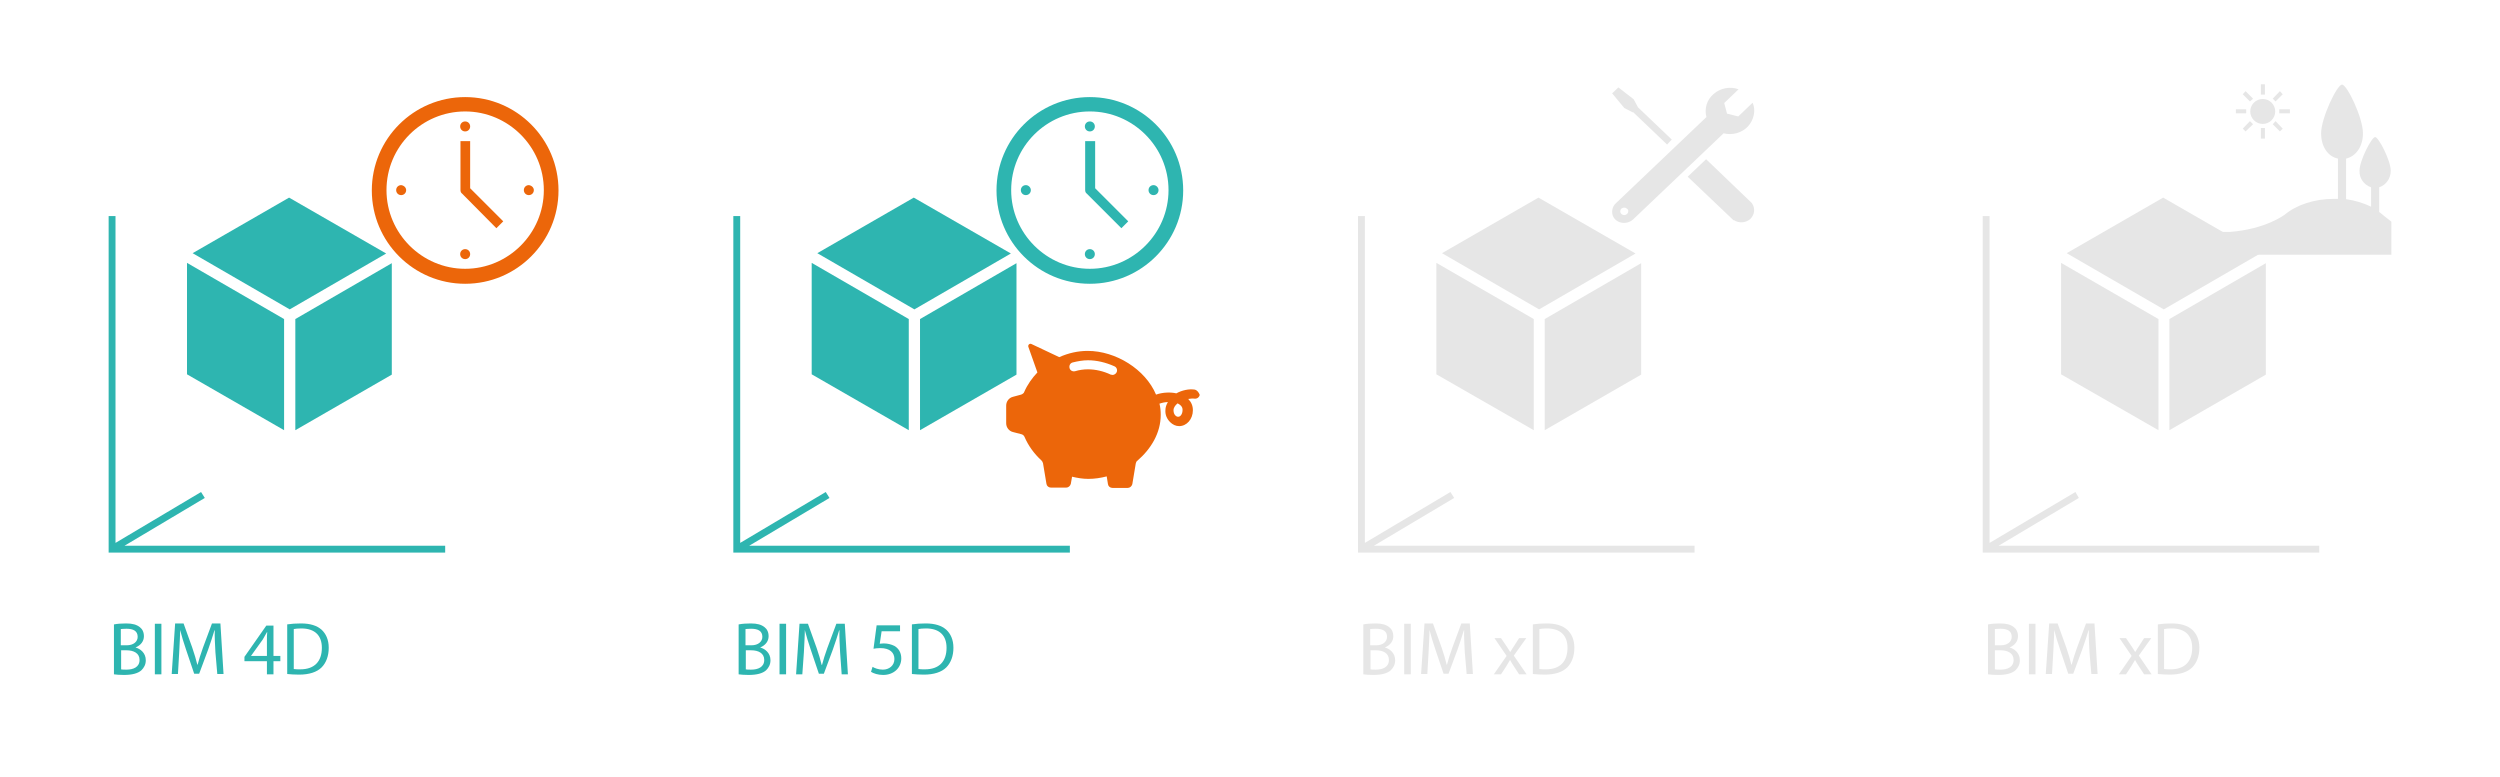 <?xml version="1.0" encoding="utf-8"?>
<!-- Generator: Adobe Illustrator 28.0.0, SVG Export Plug-In . SVG Version: 6.00 Build 0)  -->
<svg version="1.1" id="Layer_1" xmlns="http://www.w3.org/2000/svg" xmlns:xlink="http://www.w3.org/1999/xlink" x="0px" y="0px"
	 viewBox="0 0 800.8 249" style="enable-background:new 0 0 800.8 249;" xml:space="preserve">
<style type="text/css">
	.st0{fill:#2EB5B0;}
	.st1{fill:#EC660A;}
	.st2{fill:#E6E6E6;}
</style>
<g>
	<g>
		<polygon class="st0" points="292.9,99.1 323.8,81.2 292.7,63.3 261.8,81.1 		"/>
		<polygon class="st0" points="260,84.2 260,119.9 291.1,137.8 291.1,102.2 		"/>
		<polygon class="st0" points="294.7,102.2 294.7,137.8 325.6,120 325.6,84.3 		"/>
	</g>
	<polygon class="st0" points="240,174.8 265.7,159.5 264.5,157.6 237.1,173.9 237.1,69.2 234.9,69.2 234.9,177 342.7,177 
		342.7,174.8 	"/>
	<g>
		<g>
			<path class="st0" d="M349.1,86.1c-13.8,0-25.2-11.3-25.2-25.2s11.3-25.2,25.2-25.2c13.8,0,25.2,11.3,25.2,25.2
				S362.9,86.1,349.1,86.1L349.1,86.1z M349.1,31.1c-16.5,0-29.9,13.4-29.9,29.9s13.4,29.9,29.9,29.9c16.5,0,29.9-13.4,29.9-29.9
				S365.6,31.1,349.1,31.1L349.1,31.1z"/>
			<path class="st0" d="M350.7,45.2h-3.1v15.7c0,0.5,0.2,0.9,0.5,1.1l11.1,11.1l2.2-2.2l-10.6-10.6V45.2L350.7,45.2L350.7,45.2z"/>
			<path class="st0" d="M350.7,40.5c0,0.9-0.7,1.6-1.6,1.6s-1.6-0.7-1.6-1.6c0-0.9,0.7-1.6,1.6-1.6C350,38.9,350.7,39.6,350.7,40.5
				L350.7,40.5z"/>
			<path class="st0" d="M350.7,81.4c0,0.9-0.7,1.6-1.6,1.6s-1.6-0.7-1.6-1.6c0-0.9,0.7-1.6,1.6-1.6S350.7,80.5,350.7,81.4
				L350.7,81.4z"/>
			<path class="st0" d="M330.2,60.9c0,0.9-0.7,1.6-1.6,1.6s-1.6-0.7-1.6-1.6c0-0.9,0.7-1.6,1.6-1.6S330.2,60.1,330.2,60.9
				L330.2,60.9z"/>
			<path class="st0" d="M371.1,60.9c0,0.9-0.7,1.6-1.6,1.6s-1.6-0.7-1.6-1.6c0-0.9,0.7-1.6,1.6-1.6S371.1,60.1,371.1,60.9
				L371.1,60.9z"/>
		</g>
		<path class="st1" d="M377.4,133.5c-0.4,0-0.7-0.2-0.9-0.4c-0.4-0.4-0.6-1-0.6-1.7c0-0.9,0.7-1.7,1.2-2.1l0.1-0.1
			c1.4,0.7,1.6,1.5,1.6,2.1C378.8,132.5,378.2,133.5,377.4,133.5L377.4,133.5z M357.7,119.2c-0.2,0.5-0.8,0.9-1.3,0.9
			c-0.2,0-0.4-0.1-0.6-0.1c-2.3-1.1-4.9-1.7-7.3-1.7c-1.4,0-2.8,0.2-4.1,0.6c-0.8,0.2-1.6-0.2-1.8-1c-0.2-0.8,0.2-1.6,1-1.8
			c1.6-0.4,3.3-0.7,4.9-0.7c2.8,0,5.7,0.7,8.4,1.9C357.7,117.6,358,118.5,357.7,119.2L357.7,119.2z M382.7,124.8
			c-1.8-0.3-4.1,0.2-5.9,1.2c-1.7-0.4-4.2-0.4-6.5,0.4c-3.4-8.1-12.9-14-21.9-14c-3.1,0-6.2,0.7-9.1,2l-8.9-4.2
			c-0.6-0.3-1.2,0.3-1,0.9l2.9,8.2c-1.7,1.8-3.2,3.9-4.2,6.2c-0.1,0.4-0.5,0.7-1,0.9l-2.6,0.7c-1.3,0.3-2.2,1.5-2.2,2.8v5.7
			c0,1.3,0.9,2.5,2.2,2.8l2.7,0.7c0.4,0.1,0.8,0.4,1,0.9c1.2,2.8,3.1,5.4,5.4,7.5c0.2,0.2,0.4,0.5,0.5,0.9l1.1,6.6
			c0.1,0.7,0.7,1.2,1.5,1.2h4.8c0.7,0,1.3-0.5,1.5-1.2l0.4-2.3c1.7,0.4,3.4,0.7,5.2,0.7c2,0,4-0.3,5.9-0.8l0.4,2.5
			c0.1,0.7,0.7,1.2,1.5,1.2h4.8c0.7,0,1.3-0.5,1.5-1.2l1.1-6.6c0.1-0.4,0.2-0.7,0.5-0.9c4.4-3.8,7.5-8.9,7.5-14.7
			c0-1.2-0.1-2.4-0.4-3.6c0.9-0.3,1.8-0.5,2.7-0.5c-0.5,0.8-0.8,1.7-0.8,2.6c-0.1,1.5,0.5,2.8,1.5,3.8c0.8,0.8,1.8,1.3,2.9,1.3
			c2.4,0,4.4-2.2,4.4-5.1c0-1.4-0.5-2.6-1.5-3.6c0.7-0.1,1.4-0.2,2-0.1c0.8,0.1,1.5-0.4,1.7-1.2C384,125.7,383.5,125,382.7,124.8
			L382.7,124.8z"/>
	</g>
</g>
<g>
	<g>
		<polygon class="st2" points="693.1,99.1 724,81.2 692.9,63.3 662,81.1 		"/>
		<polygon class="st2" points="660.2,84.2 660.2,119.9 691.4,137.8 691.4,102.2 		"/>
		<polygon class="st2" points="694.9,102.2 694.9,137.8 725.8,120 725.8,84.3 		"/>
	</g>
	<polygon class="st2" points="640.2,174.8 665.9,159.5 664.8,157.6 637.3,173.9 637.3,69.2 635.1,69.2 635.1,177 742.9,177 
		742.9,174.8 	"/>
	<g>
		<path class="st2" d="M763.7,69.2c-0.5-0.5-1.1-0.9-1.6-1.3V60c2.3-0.8,3.7-2.9,3.7-5.3c0-3.3-3.9-10.8-5-10.8c-1.1,0-5,7.5-5,10.8
			c-0.1,2.4,1.4,4.5,3.7,5.3v6.2c-2.5-1.2-5.2-2-8-2.4V50.8c3.1-0.7,5.4-3.8,5.4-8.1c0-5-5.1-15.6-6.7-15.6
			c-1.6,0-6.7,10.7-6.7,15.6c0,4.4,2.3,7.5,5.4,8.1v12.9c-0.5,0-0.9,0-1.3,0c-6.2,0-12,1.9-15.8,5.1c-0.1,0-5.9,4.6-17.6,5.5l-5.1,0
			v7.3H766V71L763.7,69.2L763.7,69.2z"/>
		<polygon class="st2" points="716.2,35 719.5,35 719.5,36.3 716.2,36.3 716.2,35 		"/>
		<polygon class="st2" points="720.7,32.5 718.4,30.2 719.3,29.2 721.7,31.6 720.7,32.5 720.7,32.5 		"/>
		<path class="st2" d="M728.8,35.7c0,2.2-1.8,4-4,4c-2.2,0-4-1.8-4-4c0-2.2,1.8-4,4-4C727,31.7,728.8,33.5,728.8,35.7L728.8,35.7z"
			/>
		<polygon class="st2" points="724.2,27 725.5,27 725.5,30.3 724.2,30.3 724.2,27 		"/>
		<polygon class="st2" points="730.1,35 733.5,35 733.5,36.3 730.1,36.3 730.1,35 		"/>
		<polygon class="st2" points="728.9,32.5 731.2,30.2 730.3,29.2 728,31.6 728.9,32.5 728.9,32.5 		"/>
		<polygon class="st2" points="720.7,38.8 718.4,41.2 719.3,42.1 721.7,39.8 720.7,38.8 720.7,38.8 		"/>
		<polygon class="st2" points="724.2,41 725.5,41 725.5,44.4 724.2,44.4 724.2,41 		"/>
		<polygon class="st2" points="728.9,38.8 731.2,41.2 730.3,42.1 728,39.8 728.9,38.8 728.9,38.8 		"/>
	</g>
</g>
<g>
	<g>
		<polygon class="st2" points="493,99.1 523.9,81.2 492.8,63.3 461.9,81.1 		"/>
		<polygon class="st2" points="460.1,84.2 460.1,119.9 491.3,137.8 491.3,102.2 		"/>
		<polygon class="st2" points="494.8,102.2 494.8,137.8 525.7,120 525.7,84.3 		"/>
	</g>
	<polygon class="st2" points="440.1,174.8 465.8,159.5 464.6,157.6 437.2,173.9 437.2,69.2 435,69.2 435,177 542.8,177 542.8,174.8 
			"/>
	<g>
		<path class="st2" d="M521.2,68.5c-0.4,0.4-0.9,0.5-1.4,0.3c-0.5-0.2-0.8-0.6-0.8-1.1c0-0.5,0.3-1,0.8-1.1c0.5-0.2,1-0.1,1.4,0.3
			C521.7,67.2,521.7,68,521.2,68.5L521.2,68.5z M561.4,32.9l-4.6,4.4l-3.6-0.9l-0.9-3.4l4.6-4.4c-2.7-1-5.8-0.4-8,1.5
			c-2.2,1.9-3,4.7-2.3,7.4l-29,27.6c-1,0.9-1.4,2.3-1.1,3.6s1.4,2.3,2.8,2.6c1.4,0.3,2.8-0.1,3.8-1l29-27.6c2.8,0.7,5.8-0.1,7.8-2.2
			C561.8,38.4,562.5,35.4,561.4,32.9L561.4,32.9z"/>
		<path class="st2" d="M561.1,65L546.5,51l-5.9,5.6l14.2,13.5l0.5,0.5l0.1-0.1c1.6,1.1,3.9,0.9,5.3-0.4
			C562.1,68.7,562.3,66.6,561.1,65L561.1,65L561.1,65L561.1,65z"/>
		<polygon class="st2" points="524.7,34.4 524.7,34.4 523.3,31.8 518.4,28 516.4,29.9 520.3,34.6 523,36 523.1,35.9 534,46.3 
			535.5,44.7 524.7,34.4 		"/>
	</g>
</g>
<g>
	<g>
		<polygon class="st0" points="92.8,99.1 123.7,81.2 92.6,63.3 61.7,81.1 		"/>
		<polygon class="st0" points="59.9,84.2 59.9,119.9 91,137.8 91,102.2 		"/>
		<polygon class="st0" points="94.6,102.2 94.6,137.8 125.5,120 125.5,84.3 		"/>
	</g>
	<polygon class="st0" points="39.9,174.8 65.6,159.5 64.4,157.6 37,173.9 37,69.2 34.8,69.2 34.8,177 142.6,177 142.6,174.8 	"/>
	<g>
		<g>
			<path class="st1" d="M149,86.1c-13.8,0-25.2-11.3-25.2-25.2s11.3-25.2,25.2-25.2c13.8,0,25.2,11.3,25.2,25.2S162.8,86.1,149,86.1
				L149,86.1z M149,31.1c-16.5,0-29.9,13.4-29.9,29.9s13.4,29.9,29.9,29.9s29.9-13.4,29.9-29.9S165.5,31.1,149,31.1L149,31.1z"/>
			<path class="st1" d="M150.6,45.2h-3.1v15.7c0,0.5,0.2,0.9,0.5,1.1L159,73.1l2.2-2.2l-10.6-10.6V45.2L150.6,45.2L150.6,45.2z"/>
			<path class="st1" d="M150.6,40.5c0,0.9-0.7,1.6-1.6,1.6s-1.6-0.7-1.6-1.6c0-0.9,0.7-1.6,1.6-1.6
				C149.9,38.9,150.6,39.6,150.6,40.5L150.6,40.5z"/>
			<path class="st1" d="M150.6,81.4c0,0.9-0.7,1.6-1.6,1.6s-1.6-0.7-1.6-1.6c0-0.9,0.7-1.6,1.6-1.6S150.6,80.5,150.6,81.4
				L150.6,81.4z"/>
			<path class="st1" d="M130.1,60.9c0,0.9-0.7,1.6-1.6,1.6c-0.9,0-1.6-0.7-1.6-1.6c0-0.9,0.7-1.6,1.6-1.6
				C129.4,59.4,130.1,60.1,130.1,60.9L130.1,60.9z"/>
			<path class="st1" d="M171,60.9c0,0.9-0.7,1.6-1.6,1.6s-1.6-0.7-1.6-1.6c0-0.9,0.7-1.6,1.6-1.6C170.3,59.4,171,60.1,171,60.9
				L171,60.9z"/>
		</g>
	</g>
</g>
<g>
	<path class="st0" d="M36.6,200c0.9-0.2,2.4-0.3,3.8-0.3c2.1,0,3.4,0.4,4.4,1.2c0.8,0.6,1.3,1.6,1.3,2.9c0,1.6-1,2.9-2.7,3.6v0
		c1.5,0.4,3.3,1.7,3.3,4.1c0,1.4-0.6,2.4-1.4,3.2c-1.1,1-3,1.5-5.6,1.5c-1.4,0-2.5-0.1-3.2-0.2V200z M38.7,206.7h1.9
		c2.2,0,3.5-1.2,3.5-2.7c0-1.9-1.4-2.6-3.6-2.6c-1,0-1.5,0.1-1.8,0.1V206.7z M38.7,214.4c0.4,0.1,1,0.1,1.8,0.1
		c2.2,0,4.2-0.8,4.2-3.1c0-2.2-1.9-3.1-4.2-3.1h-1.7V214.4z"/>
	<path class="st0" d="M51.7,199.8V216h-2.1v-16.2H51.7z"/>
	<path class="st0" d="M69,208.9c-0.1-2.3-0.3-5-0.2-7h-0.1c-0.6,1.9-1.2,3.9-2,6.1l-2.9,7.8h-1.6l-2.6-7.7c-0.8-2.3-1.4-4.4-1.9-6.3
		h0c0,2-0.2,4.7-0.3,7.2l-0.4,6.9h-2l1.1-16.2h2.7l2.8,7.8c0.7,2,1.2,3.8,1.6,5.4h0.1c0.4-1.6,1-3.4,1.7-5.4l2.9-7.8h2.7l1,16.2h-2
		L69,208.9z"/>
	<path class="st0" d="M85.5,216v-4.2h-7.2v-1.4l7-10h2.3v9.7h2.2v1.7h-2.2v4.2H85.5z M85.5,210.1v-5.2c0-0.8,0-1.6,0.1-2.4h-0.1
		c-0.5,0.9-0.9,1.6-1.3,2.3l-3.8,5.3v0H85.5z"/>
	<path class="st0" d="M92,200c1.3-0.2,2.8-0.3,4.4-0.3c3,0,5.1,0.7,6.6,2c1.4,1.3,2.3,3.2,2.3,5.8c0,2.6-0.8,4.8-2.3,6.3
		c-1.5,1.5-4,2.3-7.2,2.3c-1.5,0-2.7-0.1-3.8-0.2V200z M94.1,214.3c0.5,0.1,1.3,0.1,2.1,0.1c4.5,0,6.9-2.5,6.9-6.9
		c0-3.8-2.1-6.2-6.6-6.2c-1.1,0-1.9,0.1-2.4,0.2V214.3z"/>
</g>
<g>
	<path class="st0" d="M236.7,200c0.9-0.2,2.4-0.3,3.8-0.3c2.1,0,3.4,0.4,4.4,1.2c0.8,0.6,1.3,1.6,1.3,2.9c0,1.6-1,2.9-2.7,3.6v0
		c1.5,0.4,3.3,1.7,3.3,4.1c0,1.4-0.6,2.4-1.4,3.2c-1.1,1-3,1.5-5.6,1.5c-1.4,0-2.5-0.1-3.2-0.2V200z M238.8,206.7h1.9
		c2.2,0,3.5-1.2,3.5-2.7c0-1.9-1.4-2.6-3.6-2.6c-1,0-1.5,0.1-1.8,0.1V206.7z M238.8,214.4c0.4,0.1,1,0.1,1.8,0.1
		c2.2,0,4.2-0.8,4.2-3.1c0-2.2-1.9-3.1-4.2-3.1h-1.7V214.4z"/>
	<path class="st0" d="M251.8,199.8V216h-2.1v-16.2H251.8z"/>
	<path class="st0" d="M269.1,208.9c-0.1-2.3-0.3-5-0.2-7h-0.1c-0.6,1.9-1.2,3.9-2,6.1l-2.9,7.8h-1.6l-2.6-7.7
		c-0.8-2.3-1.4-4.4-1.9-6.3h0c0,2-0.2,4.7-0.3,7.2L257,216h-2l1.1-16.2h2.7l2.8,7.8c0.7,2,1.2,3.8,1.6,5.4h0.1
		c0.4-1.6,1-3.4,1.7-5.4l2.9-7.8h2.7l1,16.2h-2L269.1,208.9z"/>
	<path class="st0" d="M288.4,202.2h-6l-0.6,4c0.4,0,0.7-0.1,1.3-0.1c1.2,0,2.4,0.3,3.4,0.8c1.2,0.7,2.2,2,2.2,4c0,3-2.4,5.3-5.8,5.3
		c-1.7,0-3.1-0.5-3.9-1l0.5-1.6c0.6,0.4,1.9,0.9,3.3,0.9c2,0,3.7-1.3,3.7-3.4c0-2-1.4-3.5-4.5-3.5c-0.9,0-1.6,0.1-2.2,0.2l1-7.5h7.5
		V202.2z"/>
	<path class="st0" d="M292.1,200c1.3-0.2,2.8-0.3,4.4-0.3c3,0,5.1,0.7,6.6,2c1.4,1.3,2.3,3.2,2.3,5.8c0,2.6-0.8,4.8-2.3,6.3
		c-1.5,1.5-4,2.3-7.2,2.3c-1.5,0-2.7-0.1-3.8-0.2V200z M294.2,214.3c0.5,0.1,1.3,0.1,2.1,0.1c4.5,0,6.9-2.5,6.9-6.9
		c0-3.8-2.1-6.2-6.6-6.2c-1.1,0-1.9,0.1-2.4,0.2V214.3z"/>
</g>
<g>
	<path class="st2" d="M436.8,200c0.9-0.2,2.4-0.3,3.8-0.3c2.1,0,3.4,0.4,4.4,1.2c0.8,0.6,1.3,1.6,1.3,2.9c0,1.6-1,2.9-2.7,3.6v0
		c1.5,0.4,3.3,1.7,3.3,4.1c0,1.4-0.6,2.4-1.4,3.2c-1.1,1-3,1.5-5.6,1.5c-1.4,0-2.5-0.1-3.2-0.2V200z M438.9,206.7h1.9
		c2.2,0,3.5-1.2,3.5-2.7c0-1.9-1.4-2.6-3.6-2.6c-1,0-1.5,0.1-1.8,0.1V206.7z M438.9,214.4c0.4,0.1,1,0.1,1.8,0.1
		c2.2,0,4.2-0.8,4.2-3.1c0-2.2-1.9-3.1-4.2-3.1h-1.7V214.4z"/>
	<path class="st2" d="M451.9,199.8V216h-2.1v-16.2H451.9z"/>
	<path class="st2" d="M469.2,208.9c-0.1-2.3-0.3-5-0.2-7h-0.1c-0.6,1.9-1.2,3.9-2,6.1l-2.9,7.8h-1.6l-2.6-7.7
		c-0.8-2.3-1.4-4.4-1.9-6.3h0c0,2-0.2,4.7-0.3,7.2l-0.4,6.9h-2l1.1-16.2h2.7l2.8,7.8c0.7,2,1.2,3.8,1.6,5.4h0.1
		c0.4-1.6,1-3.4,1.7-5.4l2.9-7.8h2.7l1,16.2h-2L469.2,208.9z"/>
	<path class="st2" d="M480.8,204.4l1.7,2.5c0.4,0.6,0.8,1.2,1.2,1.9h0.1c0.4-0.7,0.8-1.3,1.2-1.9l1.6-2.5h2.3l-4,5.6l4.1,6h-2.4
		l-1.7-2.6c-0.5-0.7-0.8-1.3-1.2-2h0c-0.4,0.7-0.8,1.3-1.2,2l-1.7,2.6h-2.3l4.1-5.9l-3.9-5.7H480.8z"/>
	<path class="st2" d="M491,200c1.3-0.2,2.8-0.3,4.4-0.3c3,0,5.1,0.7,6.6,2c1.4,1.3,2.3,3.2,2.3,5.8c0,2.6-0.8,4.8-2.3,6.3
		c-1.5,1.5-4,2.3-7.2,2.3c-1.5,0-2.7-0.1-3.8-0.2V200z M493.1,214.3c0.5,0.1,1.3,0.1,2.1,0.1c4.5,0,6.9-2.5,6.9-6.9
		c0-3.8-2.1-6.2-6.6-6.2c-1.1,0-1.9,0.1-2.4,0.2V214.3z"/>
</g>
<g>
	<path class="st2" d="M636.9,200c0.9-0.2,2.4-0.3,3.8-0.3c2.1,0,3.4,0.4,4.4,1.2c0.8,0.6,1.3,1.6,1.3,2.9c0,1.6-1,2.9-2.7,3.6v0
		c1.5,0.4,3.3,1.7,3.3,4.1c0,1.4-0.6,2.4-1.4,3.2c-1.1,1-3,1.5-5.6,1.5c-1.4,0-2.5-0.1-3.2-0.2V200z M639,206.7h1.9
		c2.2,0,3.5-1.2,3.5-2.7c0-1.9-1.4-2.6-3.6-2.6c-1,0-1.5,0.1-1.8,0.1V206.7z M639,214.4c0.4,0.1,1,0.1,1.8,0.1
		c2.2,0,4.2-0.8,4.2-3.1c0-2.2-1.9-3.1-4.2-3.1H639V214.4z"/>
	<path class="st2" d="M652,199.8V216h-2.1v-16.2H652z"/>
	<path class="st2" d="M669.3,208.9c-0.1-2.3-0.3-5-0.2-7H669c-0.6,1.9-1.2,3.9-2,6.1l-2.9,7.8h-1.6l-2.6-7.7
		c-0.8-2.3-1.4-4.4-1.9-6.3h0c0,2-0.2,4.7-0.3,7.2l-0.4,6.9h-2l1.1-16.2h2.7l2.8,7.8c0.7,2,1.2,3.8,1.6,5.4h0.1
		c0.4-1.6,1-3.4,1.7-5.4l2.9-7.8h2.7l1,16.2h-2L669.3,208.9z"/>
	<path class="st2" d="M681,204.4l1.7,2.5c0.4,0.6,0.8,1.2,1.2,1.9h0.1c0.4-0.7,0.8-1.3,1.2-1.9l1.6-2.5h2.3l-4,5.6l4.1,6h-2.4
		l-1.7-2.6c-0.5-0.7-0.8-1.3-1.2-2h0c-0.4,0.7-0.8,1.3-1.2,2l-1.7,2.6h-2.3l4.1-5.9l-3.9-5.7H681z"/>
	<path class="st2" d="M691.2,200c1.3-0.2,2.8-0.3,4.4-0.3c3,0,5.1,0.7,6.6,2c1.4,1.3,2.3,3.2,2.3,5.8c0,2.6-0.8,4.8-2.3,6.3
		c-1.5,1.5-4,2.3-7.2,2.3c-1.5,0-2.7-0.1-3.8-0.2V200z M693.2,214.3c0.5,0.1,1.3,0.1,2.1,0.1c4.5,0,6.9-2.5,6.9-6.9
		c0-3.8-2.1-6.2-6.6-6.2c-1.1,0-1.9,0.1-2.4,0.2V214.3z"/>
</g>
<g>
</g>
<g>
</g>
<g>
</g>
<g>
</g>
<g>
</g>
</svg>
